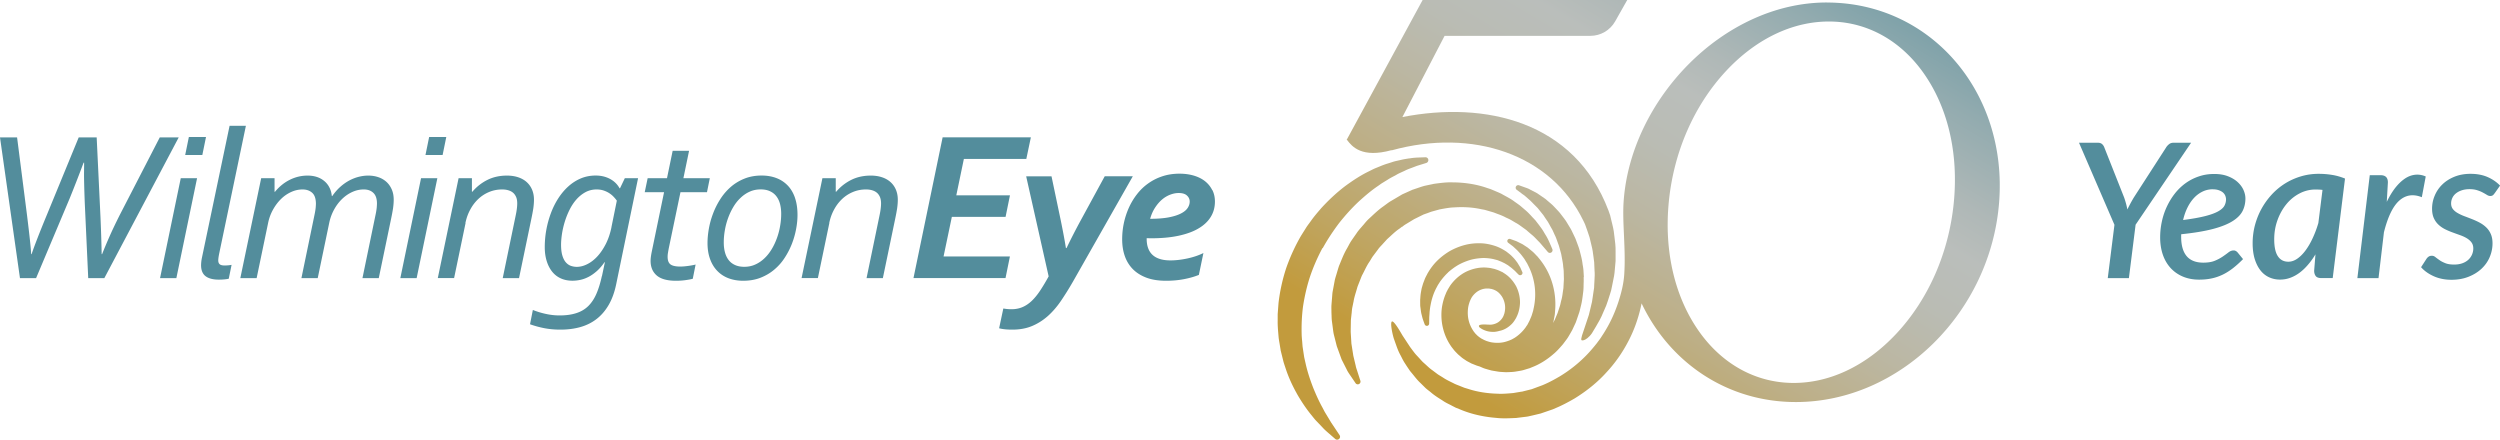 <svg viewBox="0 0 512 90.05" xmlns="http://www.w3.org/2000/svg" xmlns:xlink="http://www.w3.org/1999/xlink"><linearGradient id="a" gradientUnits="userSpaceOnUse" x1="294.1" x2="372.1" y1="88.93" y2="-41.62"><stop offset=".07" stop-color="#c29b3d"/><stop offset=".17" stop-color="#bfa561"/><stop offset=".29" stop-color="#bdaf87"/><stop offset=".4" stop-color="#bbb7a3"/><stop offset=".49" stop-color="#babcb4"/><stop offset=".57" stop-color="#babebb"/><stop offset=".63" stop-color="#afb8b7"/><stop offset=".74" stop-color="#92abaf"/><stop offset=".89" stop-color="#6495a1"/><stop offset=".94" stop-color="#538d9c"/></linearGradient><linearGradient id="b" x1="280.75" x2="358.75" xlink:href="#a" y1="80.96" y2="-49.59"/><linearGradient id="c" x1="279.51" x2="357.51" xlink:href="#a" y1="80.21" y2="-50.33"/><linearGradient id="d" x1="267.9" x2="345.9" xlink:href="#a" y1="73.28" y2="-57.27"/><linearGradient id="e" x1="285.5" x2="363.51" xlink:href="#a" y1="83.8" y2="-46.75"/><linearGradient id="f" x1="319.72" x2="397.73" xlink:href="#a" y1="104.24" y2="-26.3"/><path d="m248.26 38.93c-.34-.7-.83-1.3-1.45-1.8-.63-.5-1.38-.88-2.27-1.15s-1.89-.41-2.99-.41c-1.26 0-2.43.18-3.51.54a10.7 10.7 0 0 0 -2.92 1.48c-.87.62-1.63 1.36-2.29 2.22-.66.85-1.21 1.78-1.66 2.78-.44 1-.78 2.04-1.01 3.13s-.34 2.19-.34 3.3c0 1.25.18 2.39.54 3.42s.91 1.93 1.65 2.68 1.68 1.34 2.81 1.76 2.47.62 4.01.62c1.29 0 2.51-.11 3.65-.33s2.16-.51 3.05-.87l.93-4.48c-.92.46-2 .83-3.23 1.1-1.24.27-2.41.41-3.53.41-.75 0-1.42-.08-2.02-.25s-1.12-.43-1.54-.79-.75-.82-.97-1.39-.33-1.23-.33-1.99v-.13c.37.01.68.02.93.02 2.11 0 3.98-.17 5.6-.52s2.99-.84 4.09-1.5c1.11-.65 1.94-1.44 2.51-2.37s.85-1.97.85-3.13c0-.86-.17-1.64-.52-2.35m-5.06 3.65c-.27.42-.72.8-1.36 1.13-.63.33-1.46.6-2.5.8-1.03.2-2.31.3-3.83.3.24-.85.57-1.6.99-2.25s.89-1.21 1.41-1.66a5.65 5.65 0 0 1 1.68-1.02c.6-.23 1.18-.35 1.76-.35.76 0 1.33.17 1.7.52.37.34.56.75.56 1.23 0 .45-.14.88-.41 1.3m-28.47 14.01a40.6 40.6 0 0 1 -1.77 2.96c-.56.84-1.14 1.54-1.73 2.1-.6.56-1.23.98-1.9 1.26s-1.41.42-2.23.42c-.56 0-1.11-.05-1.66-.15l-.86 4.05c.7.19 1.61.28 2.71.28 1.49 0 2.83-.24 4.01-.73s2.25-1.17 3.23-2.03c.98-.87 1.88-1.91 2.7-3.11.82-1.21 1.65-2.53 2.47-3.96l12.26-21.58h-5.75l-5.15 9.46c-.98 1.82-1.87 3.57-2.67 5.24h-.13c-.27-1.68-.62-3.53-1.03-5.54l-1.92-9.15h-5.19l4.61 20.51zm-19.82-12.17h10.99l.9-4.42h-10.99l1.55-7.45h12.79l.93-4.42h-18.07l-5.97 28.82h18.85l.9-4.42h-13.59l1.7-8.12zm-25.12 1.25c.2-.98.52-1.88.97-2.71.44-.83.99-1.56 1.64-2.18s1.39-1.1 2.22-1.45 1.73-.53 2.69-.53c.45 0 .86.05 1.24.16s.71.27.98.5c.27.22.48.52.64.88.15.37.23.81.23 1.32 0 .67-.11 1.54-.34 2.59l-2.63 12.71h3.34l2.56-12.32c.14-.66.26-1.31.36-1.94.09-.63.14-1.23.14-1.79 0-.79-.14-1.49-.41-2.11s-.65-1.13-1.13-1.55-1.06-.74-1.74-.96-1.43-.33-2.25-.33c-1.48 0-2.81.29-4 .88-1.18.59-2.22 1.4-3.09 2.43h-.09v-2.78h-2.73l-4.27 20.46h3.34l2.35-11.29zm-7.03-5.19c-.35-1.01-.85-1.84-1.5-2.51a6.262 6.262 0 0 0 -2.32-1.51c-.9-.34-1.9-.51-3-.51-1.31 0-2.49.22-3.55.65s-2 1.01-2.82 1.73c-.82.73-1.53 1.56-2.12 2.5-.6.94-1.09 1.92-1.47 2.95-.39 1.03-.67 2.06-.85 3.09s-.27 2-.27 2.91c0 1.24.18 2.33.53 3.29s.84 1.76 1.48 2.42 1.4 1.16 2.3 1.5c.91.34 1.9.51 2.99.51 1.32 0 2.51-.21 3.56-.62 1.06-.42 2-.97 2.82-1.67.83-.7 1.54-1.5 2.13-2.42.6-.92 1.09-1.88 1.48-2.88s.67-2.01.86-3.03.28-1.97.28-2.86c0-1.35-.18-2.53-.53-3.53m-5.14-1.34c.53.24.97.57 1.31 1.01.35.44.6.96.77 1.57.16.61.25 1.3.25 2.06 0 .81-.07 1.63-.22 2.48-.14.85-.36 1.67-.65 2.48-.29.8-.64 1.56-1.07 2.27-.42.71-.92 1.34-1.48 1.87-.56.54-1.19.97-1.88 1.28-.7.32-1.45.47-2.27.47-.72 0-1.34-.12-1.87-.36s-.97-.57-1.31-1.01-.6-.97-.76-1.58c-.17-.62-.25-1.3-.25-2.05 0-.79.07-1.61.22-2.46.14-.85.36-1.67.65-2.48.29-.8.64-1.56 1.07-2.28.42-.72.92-1.35 1.48-1.88.56-.54 1.18-.97 1.87-1.28.69-.32 1.45-.47 2.28-.47.72 0 1.34.12 1.87.36m-15.22 15.03c-.46.12-.99.21-1.58.29-.6.08-1.11.12-1.54.12-.95 0-1.62-.15-2.01-.44s-.59-.81-.59-1.56c0-.26.02-.52.07-.8.04-.27.1-.6.17-.97l2.39-11.46h5.43l.58-2.87h-5.41l1.16-5.6h-3.36l-1.16 5.6h-3.96l-.6 2.87h3.96l-2.54 12.28c-.14.72-.22 1.31-.22 1.79 0 1.26.42 2.26 1.25 2.98s2.15 1.09 3.96 1.09c.65 0 1.29-.04 1.94-.13s1.14-.18 1.49-.28l.58-2.91zm-19.19 2.37c-.3 1.39-.67 2.59-1.11 3.61-.44 1.01-.99 1.85-1.66 2.51s-1.49 1.15-2.47 1.46c-.98.32-2.12.47-3.42.47-.92 0-1.86-.1-2.81-.31-.96-.21-1.84-.48-2.66-.81l-.58 2.93c.92.33 1.89.6 2.92.8s2.12.3 3.29.3c1.48 0 2.84-.17 4.08-.52s2.35-.89 3.33-1.65c.98-.75 1.81-1.72 2.49-2.89s1.2-2.59 1.54-4.25l4.48-21.71h-2.71l-.99 2.07h-.09c-.45-.82-1.1-1.46-1.96-1.92s-1.84-.69-2.93-.69-2.13.2-3.07.6-1.8.96-2.57 1.66-1.46 1.53-2.06 2.47-1.1 1.96-1.5 3.05-.71 2.22-.92 3.39-.31 2.34-.31 3.5c0 1.03.13 1.97.39 2.82s.63 1.57 1.11 2.18c.48.6 1.07 1.07 1.78 1.39.7.32 1.51.48 2.41.48.52 0 1.06-.06 1.62-.18s1.12-.33 1.68-.62 1.12-.69 1.67-1.17a9.75 9.75 0 0 0 1.56-1.81h.09l-.6 2.84zm1.98-10.06c-.26 1.29-.65 2.44-1.16 3.46-.52 1.01-1.1 1.87-1.74 2.56-.65.7-1.34 1.23-2.07 1.59-.73.37-1.45.55-2.15.55-.4 0-.8-.07-1.19-.2-.39-.14-.73-.37-1.03-.71s-.54-.8-.72-1.39-.27-1.34-.27-2.24c0-.67.07-1.42.19-2.24.13-.82.32-1.65.58-2.49s.59-1.66.98-2.44.86-1.49 1.4-2.1 1.15-1.1 1.84-1.48c.69-.37 1.45-.56 2.28-.56.53 0 1.01.07 1.43.21s.81.32 1.15.54.65.47.9.74c.26.27.48.54.67.8l-1.1 5.41zm-29.92-.82c.2-.98.52-1.88.97-2.71.44-.83.99-1.56 1.64-2.18s1.39-1.1 2.22-1.45 1.73-.53 2.69-.53c.45 0 .86.05 1.24.16s.71.27.98.5c.27.22.48.52.64.88s.23.81.23 1.32c0 .67-.11 1.54-.34 2.59l-2.63 12.71h3.34l2.56-12.32c.14-.66.26-1.31.36-1.94.09-.63.14-1.23.14-1.79 0-.79-.14-1.49-.41-2.11s-.65-1.13-1.13-1.55-1.06-.74-1.74-.96-1.43-.33-2.25-.33c-1.48 0-2.81.29-4 .88-1.18.59-2.22 1.4-3.09 2.43h-.09v-2.78h-2.73l-4.26 20.46h3.34l2.35-11.29zm-4.67-13.93.75-3.68h-3.51l-.75 3.68zm-5.32 25.22 4.24-20.46h-3.34l-4.24 20.46zm-17.37-16.8c-.07-.69-.24-1.29-.52-1.81-.27-.52-.63-.96-1.07-1.31-.44-.36-.94-.63-1.51-.81s-1.19-.27-1.86-.27c-1.28 0-2.49.29-3.64.86s-2.16 1.39-3.04 2.46h-.09v-2.78h-2.74l-4.27 20.46h3.34l2.35-11.29c.2-.98.53-1.88.99-2.71s1-1.56 1.63-2.18c.62-.62 1.32-1.1 2.08-1.45s1.54-.53 2.35-.53 1.44.22 1.95.66.77 1.17.79 2.21c0 .22-.02.51-.05.88-.04.37-.11.84-.23 1.4l-2.69 13.01h3.34l2.35-11.29c.2-.98.53-1.88.98-2.71s.99-1.56 1.63-2.18c.63-.62 1.33-1.1 2.09-1.45s1.54-.53 2.35-.53c.82-.01 1.48.22 1.98.69s.75 1.2.75 2.18c0 .22-.02.51-.05.88-.04.37-.11.84-.23 1.4l-2.69 13.01h3.34l2.56-12.32c.14-.66.26-1.31.36-1.94.09-.63.14-1.23.14-1.79 0-.79-.13-1.49-.4-2.11s-.63-1.13-1.09-1.55a4.66 4.66 0 0 0 -1.65-.96c-.64-.22-1.33-.33-2.08-.33-.62 0-1.25.08-1.9.24s-1.29.41-1.93.74c-.64.34-1.26.77-1.86 1.3s-1.16 1.17-1.68 1.92h-.09zm-20.53 14.08c-.47.09-.95.13-1.42.13s-.81-.08-1.01-.25-.3-.43-.3-.79c0-.29.06-.75.19-1.4l5.47-26.17h-3.34l-5.67 27.05a8.19 8.19 0 0 0 -.17 1.51c0 1.02.31 1.77.92 2.24s1.52.71 2.73.71c.39 0 .76-.02 1.13-.05.37-.04.66-.08.89-.14zm-5.99-22.5.75-3.68h-3.51l-.75 3.68zm-5.32 25.22 4.24-20.46h-3.34l-4.24 20.46zm-18.05 0h3.3l15.23-28.82h-3.88l-8.21 15.92c-.86 1.72-1.57 3.2-2.11 4.44-.55 1.24-1.04 2.42-1.49 3.55h-.09c-.04-2.28-.12-4.81-.24-7.58l-.78-16.33h-3.68l-6.59 16.03c-1.47 3.55-2.48 6.17-3.06 7.88h-.09c-.04-1.12-.33-3.82-.86-8.1l-2.02-15.81h-3.5l4.09 28.82h3.3l6.89-16.35c1.03-2.54 1.98-4.98 2.84-7.3h.11c0 .11 0 .85-.02 2.22 0 1.32.05 3.32.15 5.99zm419.3-10.92-1.37 10.92h-4.33l1.37-10.92-7.26-16.81h3.85c.37 0 .66.09.88.28.21.19.37.43.47.72l4.06 10.26c.28.82.5 1.62.65 2.41.18-.39.38-.77.59-1.17.21-.39.45-.81.7-1.24l6.62-10.26c.15-.26.36-.49.61-.69.25-.21.56-.31.93-.31h3.6l-11.38 16.81zm22.01 7.02c-.71.73-1.42 1.36-2.1 1.89-.69.53-1.39.97-2.1 1.31-.72.34-1.46.6-2.25.76-.78.17-1.64.25-2.56.25-1.22 0-2.32-.21-3.3-.62s-1.81-.99-2.51-1.74c-.69-.75-1.23-1.66-1.6-2.72-.37-1.07-.56-2.26-.56-3.58 0-1.1.12-2.18.35-3.25s.57-2.08 1.02-3.04.99-1.85 1.63-2.67 1.37-1.52 2.19-2.12c.82-.59 1.72-1.06 2.7-1.39.98-.34 2.04-.51 3.17-.51s2.03.16 2.83.47 1.46.71 1.99 1.2.93 1.03 1.19 1.62.39 1.17.39 1.73c0 .92-.19 1.77-.57 2.54s-1.06 1.46-2.03 2.08c-.98.62-2.31 1.16-4.01 1.61s-3.88.82-6.53 1.09c-.01.08-.02.17-.02.26v.28c0 1.75.38 3.06 1.13 3.95.76.89 1.89 1.33 3.4 1.33.95 0 1.74-.13 2.37-.39a8.72 8.72 0 0 0 1.62-.86c.45-.31.84-.59 1.18-.86.34-.26.69-.39 1.06-.39.29 0 .56.14.8.41l1.11 1.36zm-6.17-14.3c-.77 0-1.48.16-2.14.48-.65.32-1.24.75-1.75 1.31-.52.56-.96 1.22-1.34 1.99s-.67 1.61-.88 2.52c1.9-.25 3.42-.52 4.58-.82s2.04-.63 2.66-.99 1.03-.74 1.24-1.15.31-.84.31-1.29c0-.22-.05-.45-.14-.7-.1-.25-.25-.47-.46-.66s-.49-.35-.84-.48-.76-.2-1.24-.2zm21.02 13.29c-.48.8-.99 1.52-1.54 2.15-.54.64-1.12 1.19-1.72 1.64s-1.24.8-1.92 1.05c-.67.25-1.38.37-2.1.37-.81 0-1.56-.16-2.25-.48s-1.28-.79-1.77-1.42-.88-1.41-1.17-2.34c-.28-.93-.42-2-.42-3.23s.16-2.47.47-3.66c.32-1.19.76-2.31 1.34-3.36a14.9 14.9 0 0 1 2.08-2.9c.81-.88 1.72-1.64 2.72-2.27s2.09-1.12 3.25-1.47 2.38-.53 3.66-.53c.92 0 1.84.07 2.74.22.91.14 1.79.4 2.66.75l-2.52 20.38h-2.33c-.56 0-.95-.14-1.16-.43s-.31-.65-.31-1.07l.27-3.4zm1.4-13.16c-.23-.03-.46-.05-.69-.06s-.46-.02-.69-.02c-1.18 0-2.29.27-3.33.82a8.623 8.623 0 0 0 -2.7 2.23c-.76.94-1.36 2.02-1.8 3.25s-.66 2.53-.66 3.89c0 1.57.25 2.73.75 3.48s1.21 1.12 2.14 1.12c.62 0 1.22-.2 1.82-.61.59-.41 1.15-.96 1.68-1.67s1.02-1.54 1.47-2.51c.45-.96.85-2.01 1.18-3.14l.85-6.79zm13.18 2.45c.54-1.11 1.12-2.07 1.74-2.87.63-.8 1.28-1.42 1.96-1.88s1.38-.72 2.1-.8 1.45.03 2.18.35l-.8 4.25c-1.75-.7-3.28-.48-4.59.67s-2.37 3.32-3.17 6.51l-1.11 9.39h-4.33l2.54-21.08h2.23c.48 0 .85.12 1.1.36s.38.62.38 1.12zm22.06-1.73c-.12.19-.25.33-.38.41s-.29.12-.48.12c-.22 0-.45-.07-.68-.22-.23-.14-.51-.31-.84-.48-.32-.18-.71-.34-1.15-.48s-.97-.22-1.59-.22c-.58 0-1.1.08-1.56.23s-.86.36-1.19.62-.58.57-.75.93-.26.74-.26 1.14c0 .45.12.84.36 1.15s.56.58.96.81.85.45 1.36.64 1.03.39 1.56.6 1.05.44 1.56.71.96.59 1.36.97.72.83.96 1.37.36 1.18.36 1.92c0 .99-.2 1.94-.59 2.85s-.96 1.7-1.69 2.38-1.62 1.22-2.66 1.63-2.2.61-3.48.61-2.54-.24-3.62-.73-1.94-1.1-2.59-1.85l1.09-1.69c.14-.21.3-.37.47-.48.18-.12.4-.17.66-.17.25 0 .49.09.72.28s.51.39.84.62c.32.23.72.43 1.19.62s1.07.28 1.82.28c.62 0 1.17-.09 1.65-.26s.89-.41 1.22-.71a3.143 3.143 0 0 0 1.03-2.31c0-.49-.12-.91-.36-1.24s-.56-.61-.96-.86c-.4-.24-.85-.45-1.35-.63s-1.02-.36-1.55-.56c-.53-.19-1.05-.41-1.55-.66s-.95-.56-1.35-.93-.72-.82-.96-1.35-.36-1.18-.36-1.95c0-.91.18-1.79.54-2.65s.87-1.62 1.55-2.28c.67-.66 1.5-1.19 2.48-1.59s2.09-.6 3.34-.6 2.46.22 3.46.66 1.85 1.02 2.55 1.75l-1.13 1.61z" fill="#538d9c"/><path d="m324.38 56.78-.09-1.43c-.02-.33-.08-.66-.13-.97-.03-.15-.05-.31-.07-.45-.1-.81-.31-1.58-.5-2.32l-.11-.41c-.06-.26-.15-.5-.22-.7l-.23-.63c-.05-.12-.09-.25-.14-.37-.1-.29-.21-.59-.35-.88l-.55-1.15-.09-.18c-.06-.14-.13-.27-.21-.41l-.94-1.55c-.16-.25-.34-.48-.51-.71l-.19-.25c-.08-.1-.15-.2-.23-.3-.15-.2-.3-.4-.47-.6l-.72-.78c-.08-.08-.16-.17-.24-.25-.15-.16-.31-.33-.49-.5l-1.4-1.2s-.03-.02-.04-.03l-1.63-1.12s-.03-.02-.05-.03l-1.42-.74c-.31-.18-.61-.29-.85-.37l-1.4-.5a.52.52 0 0 0 -.64.25.53.53 0 0 0 .15.67l1.09.81c.07.06.15.12.24.17.17.12.35.25.53.42l.91.8 1.52 1.53 1.06 1.32c.11.13.21.28.31.44.06.1.13.19.19.29l.53.77a25.096 25.096 0 0 1 .47.84c.07.13.14.26.22.39.09.16.19.32.27.48l.45.99c.21.4.36.84.53 1.31.08.23.16.45.25.69.06.15.1.31.15.48l.31 1.11c.05.16.09.33.12.5.04.24.09.48.13.71.1.53.2 1.04.24 1.57.01.15.03.3.05.45.03.24.06.48.06.71l.03 1.23c.02.25 0 .52-.02.8 0 .12-.02.23-.02.34l-.04.73c0 .15-.01.3-.04.44l-.09.61c-.08.6-.16 1.18-.33 1.74-.04.15-.07.31-.11.47-.05.24-.1.47-.17.68l-.47 1.44-.58 1.37-.23.45c-.04.07-.08.14-.11.2.07-.25.13-.5.17-.75l.16-.84c.03-.19.05-.38.06-.57 0-.09.02-.18.02-.27.19-2.07-.05-4.19-.7-6.14a14.36 14.36 0 0 0 -2.48-4.53l-.36-.44c-.08-.1-.17-.19-.26-.27-.04-.04-.08-.08-.13-.14-.07-.07-.14-.14-.21-.22-.17-.17-.34-.35-.54-.51l-.9-.74s-.09-.06-.13-.09l-.63-.41c-.15-.1-.29-.19-.43-.27 0 0-.02 0-.03-.01l-1.11-.55s-.02 0-.03-.01c-.1-.04-.21-.08-.3-.11l-.95-.34a.454.454 0 0 0 -.54.21c-.1.19-.05.43.12.56l.8.6c.07.05.14.11.22.17l.81.75c.09.1.19.2.29.31.06.06.11.13.18.2.26.27.52.61.79.97l.17.23c.09.12.17.26.26.41.06.11.13.22.19.31l.09.15c.05.08.1.15.13.22l.22.44c.63 1.24 1.05 2.56 1.25 3.93.23 1.55.17 3.18-.17 4.71-.02.08-.04.16-.05.24-.03.12-.05.25-.08.35l-.2.65c-.07.27-.19.54-.31.82-.05.12-.1.24-.15.35l-.06.15-.46.88s-.02.03-.03.04l-.04.05c-.11.16-.22.32-.32.48-.06.08-.14.17-.21.26-.06.08-.12.15-.17.21a8.18 8.18 0 0 1 -1.83 1.6l-.55.31-.55.24c-.39.14-.77.27-1.17.35-.74.15-1.55.16-2.39.03-.4-.06-.8-.19-1.15-.31l-.44-.19-.65-.34c-.07-.06-.15-.12-.22-.16-.02-.02-.05-.03-.07-.05-.03-.02-.06-.03-.11-.08l-.34-.28-.09-.09s-.09-.1-.14-.14c-.09-.09-.18-.18-.26-.29l-.2-.25-.08-.11c-.02-.04-.05-.08-.07-.11-.45-.68-.77-1.42-.94-2.17-.09-.37-.14-.76-.16-1.18-.02-.39 0-.79.04-1.18.05-.41.14-.79.26-1.15l.06-.2.18-.43s.02-.04.02-.05l.06-.11c.04-.07.07-.14.1-.21.32-.55.78-1.03 1.32-1.39.53-.33 1.11-.52 1.69-.56h.53l.23.02.23.05h.03c.09.01.19.04.31.08l.25.08.33.15c.05.03.11.06.16.09.02 0 .03.02.06.03l.26.18.19.16c.05.04.1.09.16.16l.12.12.13.16c.05.06.1.12.13.17 0 0 .01.02.02.02.33.46.57 1.02.69 1.61.11.53.11 1.09.01 1.65l-.08.37-.16.45c-.03.08-.06.15-.11.23l-.08.15-.09.14c-.23.34-.53.64-.89.87-.54.33-1.07.43-1.42.46-.14 0-.71-.01-.77-.02-1.71-.1-1.89.18-1.56.58.25.19.5.35.76.47.34.16.71.29 1.09.36.34.07.7.09 1.08.08h.11c.29-.03.57-.07.85-.15.03 0 .06-.02.09-.03.17-.03.35-.07.51-.12.65-.2 1.28-.56 1.83-1.06l.2-.18.03-.03.18-.19c.14-.15.26-.32.4-.52l.33-.53s.02-.03.02-.04l.24-.51c.35-.81.54-1.73.56-2.67 0-1.01-.22-2.06-.66-3.02-.08-.21-.19-.39-.3-.57-.04-.06-.07-.12-.11-.19 0-.01-.02-.03-.03-.04-.04-.06-.09-.12-.13-.19-.12-.17-.24-.35-.39-.52l-.3-.35c-.08-.08-.17-.16-.25-.25l-.26-.24-.16-.13-.05-.04c-.14-.11-.28-.21-.45-.33l-.39-.25a.749.749 0 0 0 -.22-.12l-.26-.12c-.26-.12-.53-.25-.82-.34l-.45-.15s-.03 0-.04-.01l-.46-.1c-.29-.08-.57-.11-.85-.14l-.2-.02c-1.36-.12-2.85.17-4.22.82-1.28.63-2.42 1.61-3.31 2.87l-.46.75c-.04.07-.06.11-.08.16l-.22.42-.23.56c-.25.62-.45 1.29-.59 1.99-.14.68-.21 1.39-.21 2.09 0 .72.06 1.43.19 2.12.28 1.49.82 2.85 1.61 4.05.03.05.06.09.09.14.07.11.15.22.23.33l.33.42c.19.26.42.5.64.72l.33.34s.02.02.03.02l.63.54c.14.13.32.25.49.37l.05.03.54.36.04.02s.09.06.12.07l.68.36.03.02c.07.03.12.06.15.08h.02l.98.39c.22.08.43.14.63.2l.15.06c.08.03.15.07.23.1.29.13.62.27.98.36.22.07.46.14.7.2l.36.1s.04 0 .05.01l.39.07c.14.02.29.05.44.07.39.07.83.15 1.27.16.24.02.48.03.72.04h.23c.22 0 .44 0 .66-.02.11 0 .22-.02.31-.02s.18 0 .27-.01c.44-.03.89-.12 1.32-.19.17-.03.34-.06.54-.1.26-.05.5-.13.74-.2.11-.04.23-.07.35-.11l.54-.16s.06-.02.07-.03l.49-.2c1.48-.57 2.98-1.5 4.31-2.66.68-.55 1.26-1.22 1.83-1.87l.09-.11.03-.03.84-1.12c.2-.28.38-.59.55-.89.08-.13.15-.26.23-.4l.28-.49s.01-.03.02-.04l.7-1.5s.03-.07.04-.11.01-.04.02-.04l.62-1.81c.08-.21.13-.42.18-.62l.2-.83c.21-.78.31-1.57.41-2.34.02-.19.05-.39.07-.57.05-.36.06-.71.07-1.05 0-.15 0-.3.01-.46 0-.12 0-.24.01-.37.01-.37.02-.74-.01-1.11z" fill="url(#a)"/><path d="m285.01 30.79c16.53-4.56 32.64.75 39.28 14.45l.32.68.36 1 .24.69c.13.36.25.7.34 1.03.07.32.15.64.23.96.21.84.41 1.64.49 2.46l.09.64c.05.35.1.68.13 1l.07 1.62v.05c.07.68.03 1.37-.01 2.03-.02.31-.04.62-.05.9l-.03.67-.1.64c-.07.46-.14.91-.2 1.37-.05.58-.19 1.14-.33 1.68-.04.18-.09.35-.12.51l-.32 1.32-1 3.01c-.14.44-.75 1.99-.5 2.17.1.07.28.04.39.02.37-.06 1.15-.58 1.74-1.45l.65-1.08c.08-.14.17-.29.27-.46.4-.67.94-1.58 1.4-2.74l.21-.48c.26-.57.54-1.21.75-1.93.14-.43.29-.88.43-1.35l.22-.72s.02-.06.02-.09l.16-.77c.05-.29.12-.59.18-.89.17-.79.34-1.61.39-2.48l.16-1.8v-.05c.02-.43.01-.86 0-1.28v-.61c.03-1.04-.11-2.07-.24-3.08-.04-.34-.09-.68-.13-1.06-.07-.49-.19-.97-.3-1.43-.06-.22-.11-.45-.17-.7l-.25-1.05s-.02-.06-.02-.08l-.35-1.01c-6.94-18.3-25.26-22.45-42.2-19.13l8.64-16.63h29.85c2.1 0 4.04-1.13 5.08-2.96l2.48-4.39-41.88-.04-15.59 28.7h.08c1.04 1.4 3.06 3.77 9.12 2.1z" fill="url(#b)"/><path d="m287.14 46.47c.25-.2.49-.39.75-.54l1.71-1.04 1.94-.96.48-.17c.19-.06.38-.13.56-.2.27-.1.52-.2.79-.27l1.45-.4.31-.06c.89-.16 1.73-.32 2.6-.35 2.01-.14 3.89-.02 5.65.37l.66.12.63.18.51.15c.26.07.52.15.75.22.23.09.45.17.68.26.6.22 1.16.43 1.68.71.14.07.28.14.43.2.23.11.45.21.65.32l.26.15c.26.16.52.31.79.47.45.23.85.53 1.24.81.18.13.36.26.53.38l.4.29.35.31c.25.22.5.43.75.64.34.27.63.56.9.85.09.09.18.18.26.27l.52.53 1.62 1.89c.18.21.48.26.71.11a.56.56 0 0 0 .22-.69l-.34-.8c-.05-.1-.1-.22-.15-.35-.22-.49-.51-1.17-.99-1.9-.06-.1-.12-.21-.19-.32a9.69 9.69 0 0 0 -.8-1.21c-.19-.27-.4-.54-.62-.82l-.33-.43s-.02-.03-.03-.04l-.39-.42c-.15-.15-.3-.31-.45-.48-.4-.43-.81-.87-1.29-1.26-.25-.22-.51-.44-.78-.67l-.26-.22c-.25-.19-.51-.37-.76-.55-.13-.09-.26-.18-.37-.26-.6-.46-1.25-.81-1.95-1.19-.22-.12-.44-.24-.68-.38-.32-.17-.66-.31-.99-.45-.16-.07-.32-.13-.49-.21l-.74-.31s-.03-.01-.05-.02l-.77-.25c-1.43-.5-2.98-.83-4.59-1-.79-.08-1.6-.13-2.39-.13-1.19-.05-2.4.11-3.56.26l-.2.03h-.04l-1.85.39c-.45.11-.9.26-1.34.41-.19.07-.38.13-.59.2l-.71.24s-.03.01-.04.02l-2 .9s-.05.03-.09.05c-.01 0-.02.01-.03.02s-.04.02-.05.03l-2.17 1.28c-.25.14-.47.3-.68.45l-.91.67c-.86.6-1.62 1.31-2.36 2-.18.17-.37.34-.55.51-.34.31-.64.66-.92 1-.12.15-.25.3-.39.45-.1.12-.2.24-.31.36-.31.36-.63.73-.89 1.13l-1.06 1.52c-.24.36-.44.73-.63 1.09-.1.18-.19.36-.29.53-.54.91-.93 1.87-1.31 2.8l-.21.51c-.14.31-.23.63-.31.89l-.25.84c-.05.17-.1.34-.15.5-.12.39-.24.78-.31 1.19l-.31 1.66c-.02.09-.03.18-.05.27-.04.19-.07.38-.09.59l-.19 2.4c-.02.4 0 .79 0 1.17 0 .13 0 .27.01.41 0 .17.01.34.02.5 0 .33.02.66.05 1.02l.19 1.43.06.47c.04.3.08.61.15.92l.62 2.45s0 .03.02.05l.94 2.59s.02.04.02.06l1.02 2.01c.2.44.44.79.65 1.1l1.19 1.75c.09.14.24.22.4.24.3.03.58-.19.61-.5.01-.11 0-.22-.05-.31l-.55-1.71c-.04-.12-.08-.25-.12-.38-.1-.28-.2-.58-.26-.91l-.49-2.05-.39-2.49-.14-2.29c-.01-.23 0-.48 0-.73 0-.15.01-.31.01-.46l.02-1.25c.02-.27.05-.53.08-.8.02-.16.04-.33.05-.47.03-.19.05-.38.06-.58.03-.26.05-.51.09-.73l.29-1.39c.09-.59.27-1.19.46-1.81.09-.3.18-.6.27-.92.05-.2.14-.41.22-.62l.55-1.4c.08-.2.16-.42.27-.62.15-.27.29-.56.43-.84.32-.64.62-1.24 1.01-1.81.11-.16.21-.33.31-.5.17-.28.32-.54.51-.78l.96-1.28c.19-.28.42-.53.68-.8.1-.11.21-.22.3-.33l.63-.69c.13-.15.26-.29.41-.42.2-.18.4-.36.59-.54.59-.54 1.14-1.05 1.79-1.48.17-.12.33-.25.5-.38z" fill="url(#c)"/><path d="m270.9 50.81c.96-1.74 2.1-3.47 3.37-5.15 1.28-1.61 2.59-3.05 3.89-4.28 1.58-1.45 2.87-2.5 4.05-3.29.12-.09.25-.17.37-.26.2-.15.4-.29.61-.41l1.01-.62c.39-.26.81-.48 1.21-.69.22-.11.43-.22.64-.35.34-.2.69-.35 1.03-.51.22-.1.44-.19.65-.3.46-.23.91-.4 1.33-.55l.84-.32c.11-.04.22-.09.33-.12.04-.02.09-.03.15-.05l1.74-.54c.31-.11.48-.45.38-.76a.597.597 0 0 0 -.64-.4l-1.1.04c-.52.02-1.23.04-2.08.19h-.1c-.49.08-1.05.16-1.63.3l-.93.21c-.38.08-.75.19-1.06.3-.15.05-.29.09-.44.14-.26.08-.52.16-.79.25-.37.13-.69.25-.97.37l-1.16.47c-.27.12-.54.25-.79.38-.13.07-.26.13-.4.2-1.52.73-3.14 1.74-4.98 3.1-1.69 1.29-3.3 2.79-4.83 4.46l-.36.42c-.62.72-1.25 1.47-1.82 2.29l-.33.45c-.24.32-.48.65-.69 1l-.95 1.51a38.577 38.577 0 0 0 -3.04 6.63 36.13 36.13 0 0 0 -1.57 7.16l-.17 2.26v1.3c-.02.97.06 1.92.14 2.84.02.22.04.44.06.7.05.38.11.76.18 1.14l.22 1.35v.05l.59 2.38c.13.44.28.87.42 1.3l.07.21c.57 1.71 1.34 3.41 2.44 5.35.94 1.59 1.88 2.95 2.77 4.03l.66.82c.18.21.36.4.54.58l1.29 1.36c.28.29.55.53.79.74l.24.21 1.38 1.2a.592.592 0 0 0 .78-.01c.23-.2.27-.53.1-.78l-1.73-2.59-1.31-2.17-.47-.9c-.62-1.11-1.24-2.44-1.89-4.04-.5-1.3-1.13-3.05-1.55-4.96l-.15-.66c-.05-.24-.11-.48-.15-.69l-.32-2.12-.06-.74c-.01-.19-.03-.38-.05-.57-.03-.3-.05-.61-.07-.9-.07-2.08.02-4.13.28-6.07.35-2.25.83-4.25 1.45-6.12.64-1.89 1.49-3.84 2.52-5.78z" fill="url(#d)"/><path d="m296.56 55.79c.67-.59 1.35-1.09 2.01-1.48.69-.4 1.46-.73 2.29-1 .7-.22 1.47-.37 2.36-.44.68-.06 1.41-.02 2.22.11l.37.07.69.18c.18.04.36.11.54.19.12.05.24.1.37.14.29.14.57.27.8.39l.3.18c.16.09.31.18.43.27l.21.16c.15.11.29.22.42.31l.5.44c.19.16.34.32.47.46.08.08.15.16.2.2l.25.25c.09.09.21.14.34.14.26 0 .48-.21.48-.47 0-.1-.03-.19-.08-.26l-.39-.89s-.02-.03-.03-.05l-.27-.44c-.09-.15-.18-.3-.3-.49-.12-.16-.25-.33-.39-.51l-.17-.21c-.14-.17-.3-.33-.47-.5l-.26-.26c-.28-.25-.6-.49-.93-.75-.61-.4-1.44-.89-2.4-1.19-1.03-.33-2.03-.51-2.96-.52-1.12-.03-2.22.1-3.19.36-1.03.27-2.05.68-3.07 1.25-.97.58-1.85 1.26-2.6 2.01-.7.7-1.33 1.52-1.94 2.57-.06.13-.13.26-.2.39-.16.31-.33.63-.44.97l-.08.2c-.06.16-.12.32-.19.5l-.19.65c-.11.34-.16.67-.22 1-.02.11-.04.22-.06.35-.05.31-.07.61-.09.9 0 .11-.02.22-.03.36-.01.32 0 .62 0 .91v.22c.01.26.05.5.08.71.01.1.03.2.04.3.04.35.09.65.16.91l.18.72c.09.3.18.55.25.75l.09.24.12.33c.07.19.25.31.44.31h.08a.47.47 0 0 0 .39-.45s.01-.51.02-1.32l.05-.69c.01-.13.02-.27.02-.37l.05-.43c.06-.59.2-1.25.32-1.8.16-.6.36-1.3.68-2.01l.2-.44.32-.6c.11-.22.25-.43.4-.66.07-.11.15-.23.2-.31.53-.72 1.05-1.32 1.6-1.83z" fill="url(#e)"/><path d="m374.13.51c-21.23 0-40.26 19.97-41.62 40.91-.28 4.33.49 9.64.13 14.84-.13 1.89-.6 3.75-1.18 5.54-.68 2.09-1.55 4.02-2.57 5.72l-.43.71c-.08.12-.16.25-.24.37-.07.11-.15.22-.22.34-.2.32-.43.63-.68.96-.1.13-.19.26-.27.37-.58.73-1.36 1.68-2.23 2.56a27.33 27.33 0 0 1 -5.38 4.25c-.89.52-1.95 1.12-3.08 1.61l-.41.18-2.24.83-1.35.34c-.11.03-.21.05-.32.08-.14.04-.27.08-.38.09h-.06l-1.66.28-.31.03c-1.01.08-1.96.17-2.92.11-2.2-.06-4.25-.39-6.11-1.01l-.7-.21-.65-.26c-.18-.07-.36-.15-.55-.22-.28-.11-.54-.21-.78-.32-.23-.12-.47-.24-.7-.35-.61-.3-1.19-.59-1.71-.95-.15-.09-.29-.18-.44-.27-.23-.14-.45-.27-.65-.41l-1.01-.76s-.03-.02-.04-.03c-.43-.29-.8-.63-1.19-.99-.18-.17-.36-.33-.52-.47l-.3-.27-.4-.43c-.24-.27-.48-.53-.73-.8-.31-.31-.57-.65-.82-.98-.08-.11-.17-.22-.24-.32l-.38-.51-1.52-2.31c-.25-.39-1.73-3.1-2.19-2.92-.45.18.15 2.89.42 3.62l.31.88c.04.11.09.23.13.36.2.55.46 1.3.92 2.12.06.11.12.23.18.35.21.42.45.89.78 1.37.18.29.38.59.59.9l.32.47s.03.05.05.07l.39.47c.14.17.29.35.43.53.38.47.8.99 1.3 1.45l.99.98.03.03c.25.23.52.44.78.64.13.1.26.2.36.29.62.54 1.32.99 2 1.42.23.14.45.29.71.46.34.21.7.39 1.04.56.16.08.33.16.5.26l.76.39s.05.03.08.04l.78.31c1.82.78 3.83 1.32 5.98 1.61.5.07 1.01.12 1.48.16 1.29.15 2.6.09 3.86.03h.24s.05-.01.08-.02l1.96-.24c.31-.03.6-.1.85-.16.1-.02.2-.05.32-.07l1.81-.43.09-.03 2.36-.81s.04-.02.06-.02l.69-.3c1.14-.48 2.32-1.09 3.76-1.92 2.51-1.55 4.68-3.31 6.43-5.24 1.8-1.91 3.35-4.1 4.59-6.5 1.1-2.08 1.95-4.41 2.53-6.91.06-.27.12-.55.18-.83 5.74 12.09 17.46 20.21 31.6 20.21 21.23 0 39.87-18.31 41.62-40.91 1.75-22.59-14.04-40.91-35.28-40.91zm25.99 41.15c-1.03 10.16-5.18 19.6-11.67 26.59-6.35 6.83-14.14 10.44-21.94 10.16-7.19-.26-13.68-3.87-18.28-10.17-5.2-7.13-7.49-16.74-6.44-27.07 1.03-10.16 5.18-19.6 11.67-26.59 6.35-6.83 14.14-10.44 21.94-10.16 7.19.26 13.68 3.87 18.28 10.17 5.2 7.13 7.49 16.74 6.44 27.07z" fill="url(#f)"/></svg>